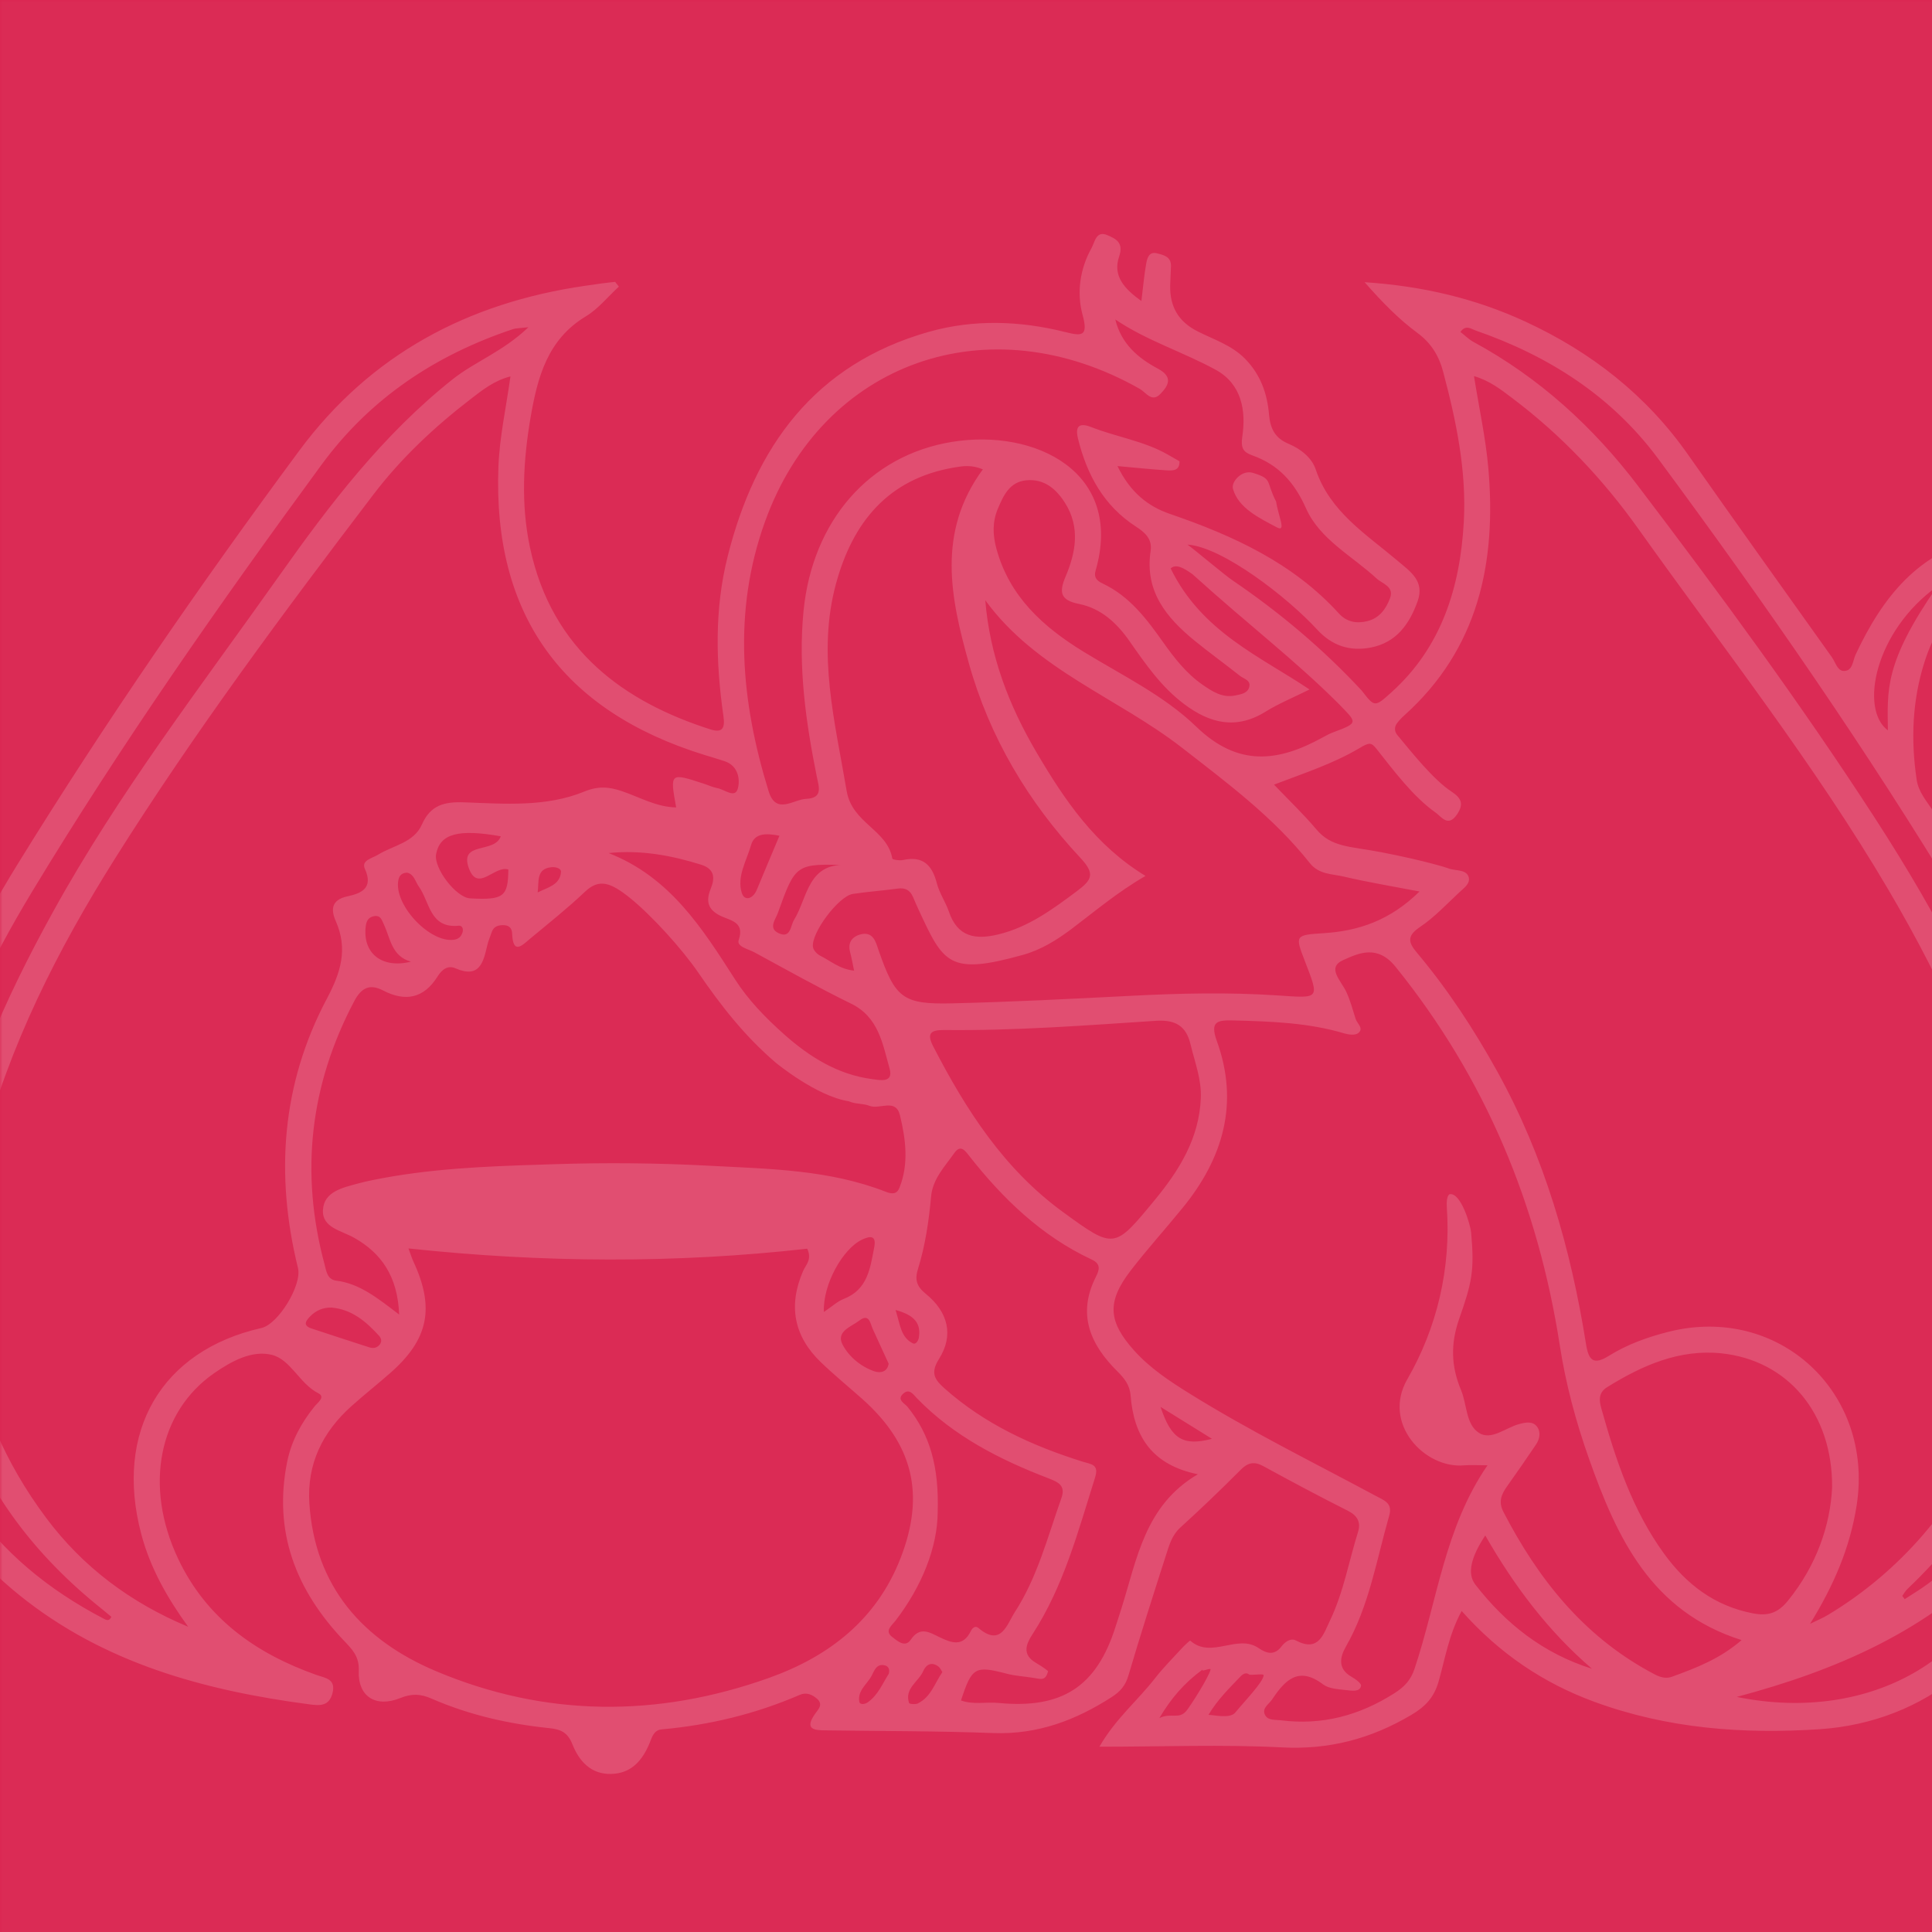 <svg xmlns="http://www.w3.org/2000/svg" xmlns:xlink="http://www.w3.org/1999/xlink" width="500" zoomAndPan="magnify" viewBox="0 0 375 375" height="500" preserveAspectRatio="xMidYMid meet" version="1.0"><defs><filter x="0%" y="0%" width="100%" height="100%" id="3eda7f5756"><feColorMatrix values="0 0 0 0 1 0 0 0 0 1 0 0 0 0 1 0 0 0 1 0" color-interpolation-filters="sRGB"></feColorMatrix></filter><mask id="82d3de5cf5"><g filter="url(#3eda7f5756)"><rect x="-37.5" width="450" fill="#000000" y="-37.5" height="450" fill-opacity="0.19"></rect></g></mask><clipPath id="2c2351a5b7"><path d="M 0 0 L 375 0 L 375 375 L 0 375 Z M 0 0" clip-rule="nonzero"></path></clipPath><clipPath id="4e2b66137e"><path d="M 0 45 L 375 45 L 375 345 L 0 345 Z M 0 45" clip-rule="nonzero"></path></clipPath><clipPath id="4955f36fa0"><path d="M 0 0 L 375 0 L 375 375 L 0 375 Z M 0 0" clip-rule="nonzero"></path></clipPath><clipPath id="e32d59e1b2"><rect x="0" width="375" y="0" height="375"></rect></clipPath></defs><rect x="-37.5" width="450" fill="#ffffff" y="-37.5" height="450" fill-opacity="1"></rect><rect x="-37.5" width="450" fill="#da2550" y="-37.5" height="450" fill-opacity="1"></rect><g mask="url(#82d3de5cf5)"><g transform="matrix(1, 0, 0, 1, 0, 0)"><g clip-path="url(#e32d59e1b2)"><g clip-path="url(#2c2351a5b7)"><rect x="-82.5" width="540" fill="#e2476e" height="540" y="-82.5" fill-opacity="1"></rect><rect x="-82.5" width="540" fill="#de315b" height="540" y="-82.5" fill-opacity="1"></rect></g><g clip-path="url(#4e2b66137e)"><path fill="#ffffff" d="M 173.828 254.27 C 174.762 257.199 174.82 259.543 177.18 260.742 C 177.746 261.031 178.242 260.258 178.352 259.617 C 178.789 256.859 177.504 255.262 173.828 254.27 M 104.363 173.223 C 106.285 172.242 108.691 171.793 108.887 169.266 C 108.945 168.504 107.797 168.25 107.035 168.324 C 104 168.625 104.641 171.176 104.363 173.223 M 225.023 333.484 C 227.262 332.359 228.848 333.82 230.285 332.066 C 231.156 331.004 234.613 325.535 234.965 324.086 C 235.086 323.602 233.176 324.594 233.379 324.086 C 229.754 326.758 227.309 329.66 225.023 333.484 M 172.512 324.883 C 172.766 323.938 172.391 323.418 171.785 323.262 C 170.152 322.816 169.695 324.277 169.199 325.234 C 168.328 326.891 166.395 328.137 166.793 330.312 C 166.914 330.965 167.906 330.773 168.375 330.457 C 170.457 329.031 171.328 326.695 172.512 324.883 M 225.266 273.078 C 227.336 279.379 229.668 280.723 235.242 279.273 C 231.953 277.227 229.051 275.426 225.266 273.078 M 234.566 332.852 C 235.559 332.852 238.727 333.664 239.766 332.406 C 241.543 330.23 245.242 326.43 245.277 325.148 C 245.289 324.773 242.738 325.246 242.438 325.004 C 241.855 324.566 241.277 324.895 240.828 325.355 C 238.629 327.652 236.332 329.879 234.566 332.852 M 182.91 324.555 C 182.656 324.168 182.488 323.723 182.172 323.492 C 180.844 322.477 179.754 323.07 179.211 324.328 C 178.305 326.43 175.5 327.715 176.453 330.555 C 176.527 330.762 177.676 330.859 178.133 330.641 C 180.672 329.418 181.41 326.758 182.91 324.555 M 79.758 186.66 C 75.996 185.594 75.781 182.137 74.512 179.438 C 74.109 178.59 73.895 177.625 72.66 177.816 C 71.609 177.988 71.148 178.629 71.004 179.691 C 70.301 184.906 73.988 188.086 79.758 186.66 M 151.293 162.215 C 148.668 161.695 146.441 161.695 145.777 164.039 C 144.906 167.078 142.984 170.137 143.977 173.305 C 144.52 175 146.164 174.469 146.891 172.715 C 148.293 169.328 149.719 165.953 151.293 162.215 M 172.488 264.695 C 171.461 262.449 170.457 260.234 169.43 258.02 C 168.91 256.895 168.738 254.828 166.781 256.328 C 165.246 257.512 162.211 258.418 163.539 260.984 C 164.762 263.316 167.047 265.254 169.719 266.172 C 170.832 266.547 172.211 266.367 172.488 264.695 M 79.043 169.387 C 78.113 169.41 77.559 169.824 77.352 170.691 C 76.238 175.398 83.336 183.078 88.125 182.402 C 89.02 182.27 89.492 181.797 89.758 181.023 C 89.988 180.344 89.746 179.609 89.043 179.68 C 83.375 180.238 83.434 175.035 81.281 172.059 C 80.594 171.105 80.398 169.715 79.043 169.387 M 64.352 253.801 C 62.695 253.762 61.305 254.367 60.207 255.504 C 59.445 256.289 58.645 257.258 60.449 257.852 C 64.207 259.086 67.969 260.332 71.742 261.539 C 72.516 261.781 73.289 261.59 73.773 260.887 C 74.16 260.32 74.004 259.75 73.543 259.242 C 71.027 256.484 68.27 254.137 64.352 253.801 M 164.965 167.949 C 154.445 167.586 154.445 167.574 150.988 177.188 C 150.504 178.531 149.055 180.188 151.184 181.156 C 153.492 182.195 153.43 179.668 154.109 178.578 C 156.828 174.188 156.746 167.102 164.965 167.949 M 376.023 113.809 C 363.906 122.48 360.887 137.66 366.434 141.762 C 366.375 134.02 365.625 128.785 376.023 113.809 M 159.914 254.656 C 161.484 253.605 162.523 252.613 163.746 252.129 C 168.426 250.328 168.91 246.145 169.684 242.102 C 170.141 239.746 168.91 239.867 167.336 240.602 C 163.574 242.371 159.684 249.336 159.914 254.656 M 97.195 162.324 C 88.922 160.859 85.406 161.828 84.645 165.781 C 84.137 168.492 88.523 174.215 91.234 174.371 C 97.75 174.734 98.621 174.055 98.668 168.781 C 96.059 167.863 92.742 173.328 91.004 168.516 C 89.082 163.23 96.02 165.746 97.195 162.324 M 288.289 298.031 C 285.531 302.203 284.707 305.434 286.367 307.574 C 292.277 315.195 299.605 320.965 309 323.902 C 300.488 316.598 293.887 307.816 288.289 298.031 M 337.102 329.371 C 363.641 334.777 385.117 320.758 388.598 301.625 C 374.137 316.695 356.316 324.23 337.102 329.371 M 118.125 165.578 C 130.07 170.246 136.32 180.199 142.684 190.117 C 145.27 194.156 148.645 197.605 152.234 200.797 C 157.156 205.164 162.621 208.586 169.297 209.457 C 170.746 209.652 173.48 210.27 172.668 207.402 C 171.316 202.637 170.566 197.422 165.184 194.801 C 158.824 191.691 152.633 188.207 146.406 184.832 C 145.246 184.203 142.938 183.758 143.383 182.449 C 144.531 179.125 142.027 178.711 140.289 177.961 C 137.59 176.812 136.855 175.203 137.941 172.531 C 138.789 170.453 138.754 168.66 136.055 167.828 C 130.301 166.035 124.461 164.938 118.125 165.578 M 150.602 206.289 C 144.352 200.957 139.73 194.895 135.488 188.715 C 132.391 184.203 126.43 177.602 122.152 174.188 C 118.535 171.309 116.297 170.477 113.555 173.074 C 110.191 176.27 106.551 179.16 102.984 182.125 C 101.461 183.383 99.574 185.512 99.406 181.203 C 99.359 180.078 98.754 179.559 97.629 179.57 C 96.637 179.582 95.816 179.848 95.453 180.902 C 95.164 181.773 94.762 182.633 94.57 183.527 C 93.809 186.84 93.047 189.973 88.391 187.941 C 86.891 187.289 85.742 188.23 84.934 189.527 C 82.273 193.797 78.668 194.496 74.352 192.246 C 71.703 190.867 70.109 191.801 68.777 194.289 C 60.145 210.594 58.211 227.637 63 245.43 C 63.336 246.699 63.508 248.355 65.273 248.574 C 69.746 249.145 73.133 251.828 77.473 255.152 C 77.195 247.691 73.965 243.203 68.766 240.266 C 66.227 238.824 62.504 238.305 62.684 234.871 C 62.867 231.266 66.566 230.516 69.578 229.695 C 70.473 229.453 71.367 229.246 72.273 229.066 C 83.059 226.852 94.012 226.391 104.969 226.055 C 105.789 226.016 106.688 225.992 107.617 225.969 C 117.652 225.641 127.688 225.738 137.711 226.27 C 137.785 226.281 137.844 226.281 137.906 226.281 C 149.418 226.887 160.988 227.043 171.945 231.328 C 173.152 231.797 174.082 231.824 174.59 230.527 C 176.43 225.883 175.801 221.141 174.688 216.496 C 173.879 213.098 170.746 215.41 168.789 214.648 C 167.52 214.141 165.957 214.332 164.75 213.754 C 158.473 212.785 150.602 206.289 150.602 206.289 M 254.176 133.828 C 250.863 135.473 248.133 136.586 245.664 138.121 C 239.957 141.676 234.855 140.43 229.852 136.668 C 225.438 133.367 222.363 128.918 219.27 124.488 C 216.805 120.945 213.73 118.09 209.465 117.234 C 205.824 116.508 205.508 115.008 206.84 111.887 C 208.809 107.23 209.691 102.367 206.766 97.688 C 205.051 94.941 202.715 92.898 199.223 93.223 C 195.957 93.527 194.762 96.176 193.672 98.773 C 192.609 101.293 192.68 103.844 193.395 106.469 C 195.91 115.781 202.473 121.684 210.273 126.473 C 217.77 131.07 225.934 134.988 232.195 141.047 C 240.297 148.887 248.07 147.906 256.703 143.152 C 257.383 142.777 258.07 142.402 258.785 142.137 C 263.898 140.25 263.344 140.25 259.727 136.5 C 251.168 127.973 242.535 121.465 231.457 111.449 C 230.781 111.016 228.445 109.094 227.227 110.34 C 233.246 122.699 244.781 127.5 254.176 133.828 M 182.004 293.543 C 181.957 300.234 179.004 307.852 173.758 314.648 C 173.066 315.531 171.641 316.562 173.164 317.723 C 174.156 318.484 175.68 319.887 176.77 318.277 C 178.57 315.605 180.418 316.84 182.328 317.758 C 184.688 318.906 186.902 319.73 188.438 316.586 C 188.68 316.078 189.258 315.438 189.898 315.98 C 194.312 319.742 195.438 315.293 196.961 312.934 C 201.363 306.148 203.344 298.309 206.016 290.785 C 206.887 288.332 205.426 287.68 203.441 286.914 C 194.035 283.301 185.148 278.777 178 271.422 C 177.312 270.707 176.527 269.438 175.34 270.48 C 173.961 271.688 175.594 272.379 176.152 273.066 C 180.527 278.484 182.281 284.715 182.004 293.543 M 233.078 213.137 C 233.234 209.496 231.906 206.145 231.082 202.711 C 230.238 199.129 228.156 197.895 224.371 198.137 C 210.672 199.031 196.961 200.086 183.211 199.926 C 180.539 199.902 179.875 200.664 181.145 203.121 C 187.492 215.422 194.883 226.922 206.309 235.246 C 216.309 242.539 216.281 242.453 224.117 232.945 C 228.918 227.129 232.762 220.938 233.078 213.137 M 369.227 309.766 C 369.387 309.969 369.543 310.188 369.699 310.395 C 371.164 309.438 372.676 308.543 374.09 307.504 C 395.309 291.961 403.434 270.32 402.504 244.859 C 401.598 219.738 393.242 196.734 380.391 175.434 C 362.41 145.633 342.566 117.051 321.879 89.074 C 312.859 76.871 300.586 69.059 286.379 64.133 C 285.496 63.82 284.504 62.984 283.465 64.426 C 284.332 65.102 285.094 65.875 286.004 66.371 C 298.746 73.277 309.254 82.871 317.91 94.277 C 333.887 115.32 349.555 136.598 363.922 158.793 C 376.133 177.672 386.785 197.352 392.82 219.172 C 402.227 253.16 396.52 283.41 370.242 308.41 C 369.832 308.797 369.555 309.305 369.227 309.766 M 102.562 63.52 C 100.75 63.723 100.133 63.699 99.586 63.879 C 84.535 68.898 71.875 77.293 62.395 90.223 C 42.648 117.148 23.496 144.508 6.219 173.09 C -9.902 199.734 -20.289 228.219 -17.012 260.113 C -14.473 284.762 -1.859 302.738 20.098 314.168 C 20.582 314.422 21.199 314.797 21.609 313.816 C 21.055 313.344 20.473 312.859 19.879 312.387 C -6.441 291.414 -15.68 264.055 -10.324 231.301 C -7.145 211.828 0.836 194.133 10.27 177.031 C 22.988 153.953 39.059 133.148 54.234 111.703 C 64.098 97.758 74.379 84.332 87.859 73.617 C 92.199 70.172 97.582 68.285 102.562 63.52 M 355.613 288.684 C 355.711 274.277 346.957 264.008 334.09 262.676 C 325.941 261.844 318.711 265.035 311.914 269.27 C 310.199 270.344 310.402 271.895 310.812 273.355 C 313.609 283.324 316.848 293.133 323.027 301.613 C 327.332 307.516 332.797 311.723 340.246 313.152 C 343.27 313.742 345.168 313.004 347.039 310.695 C 352.602 303.848 355.273 296 355.613 288.684 M 232.508 286.152 C 223.621 284.352 220.066 278.801 219.449 270.867 C 219.293 268.832 218.23 267.516 216.875 266.172 C 211.629 260.973 209.039 255.105 212.703 247.848 C 213.395 246.492 213.742 245.332 211.895 244.473 C 202.137 239.914 194.641 232.656 188.074 224.301 C 187.324 223.344 186.441 222.074 185.23 223.805 C 183.383 226.43 181.035 228.812 180.723 232.246 C 180.285 237.023 179.598 241.742 178.172 246.324 C 177.555 248.285 177.855 249.637 179.645 251.09 C 184.07 254.656 185.148 259.195 182.27 263.754 C 180.539 266.5 181.398 267.758 183.332 269.488 C 191.121 276.418 200.32 280.625 210.117 283.699 C 211.883 284.242 213.367 284.23 212.535 286.844 C 209.246 297.27 206.453 307.902 200.406 317.203 C 199.148 319.137 198.34 321.145 201.047 322.742 C 202.789 323.758 203.43 324.375 203.43 324.375 C 202.934 326.285 202.16 325.934 200.406 325.645 C 198.738 325.379 197.02 325.293 195.391 324.859 C 189.258 323.262 188.641 323.578 186.527 330.059 C 188.918 330.93 191.422 330.301 193.852 330.543 C 206.164 331.73 212.848 327.363 216.512 315.789 C 216.887 314.613 217.285 313.441 217.648 312.266 C 220.684 302.641 222.207 292.176 232.508 286.152 M 190.77 91.105 C 188.547 90.164 186.852 90.465 185.195 90.742 C 172.305 92.934 165.488 101.449 162.258 113.324 C 158.57 126.922 162.078 140.129 164.336 153.531 C 165.414 159.832 172.223 161.016 173.199 166.652 C 173.238 166.871 174.652 167.078 175.34 166.918 C 179.199 166.086 180.941 167.961 181.848 171.469 C 182.344 173.379 183.551 175.098 184.191 176.984 C 185.859 181.855 189.293 182.449 193.746 181.375 C 199.633 179.957 204.277 176.512 209.016 172.98 C 212.016 170.73 212.582 169.594 209.68 166.484 C 199.535 155.637 192.039 143.031 188.039 128.676 C 184.52 116.094 181.785 103.312 190.77 91.105 M 165.777 188.402 C 165.5 187.023 165.27 185.824 164.98 184.699 C 164.434 182.484 165.98 181.664 166.902 181.398 C 169.539 180.637 170.02 182.969 170.516 184.398 C 173.758 193.723 175.172 194.98 184.809 194.75 C 196.406 194.473 207.988 193.879 219.559 193.285 C 229.004 192.793 238.445 192.586 247.855 193.203 C 256.195 193.758 256.184 194.074 253.246 186.477 C 251.359 181.59 251.359 181.48 256.875 181.133 C 263.707 180.707 269.777 178.676 275.531 173.039 C 270.066 171.988 265.41 171.227 260.84 170.148 C 258.555 169.605 256.027 169.785 254.215 167.5 C 247.238 158.684 238.289 152.031 229.488 145.184 C 216.949 135.41 201.109 130.055 191.242 116.508 C 192.125 127.332 195.859 136.996 201.219 146.09 C 206.633 155.285 212.559 164.066 222.34 170.016 C 216.863 173.184 212.512 176.898 207.953 180.332 C 205.098 182.473 202.062 184.359 198.594 185.328 C 184.191 189.355 183.141 186.996 178.328 176.633 C 177.93 175.797 177.578 174.938 177.203 174.078 C 176.637 172.785 175.715 172.266 174.254 172.473 C 171.352 172.871 168.414 173.074 165.523 173.512 C 162.777 173.934 157.375 181.145 157.797 183.828 C 157.895 184.457 158.582 185.184 159.188 185.496 C 161.207 186.5 162.961 188.109 165.777 188.402 M 216.898 90.465 C 219.355 95.523 222.777 98.281 227.129 99.766 C 239.379 103.977 250.961 109.262 259.887 119.082 C 261.371 120.715 263.293 121.09 265.41 120.559 C 267.77 119.965 269.016 118.188 269.801 116.121 C 270.66 113.832 268.324 113.324 267.211 112.297 C 262.461 107.906 256.184 104.703 253.512 98.703 C 251.238 93.598 248.18 90.223 243.102 88.398 C 241.336 87.77 240.793 87.031 241.133 84.707 C 241.879 79.664 240.996 74.547 235.992 71.789 C 229.633 68.309 222.594 66.141 216.477 62.008 C 217.637 66.746 220.902 69.504 224.711 71.535 C 227.758 73.156 226.828 74.828 225.184 76.508 C 223.551 78.176 222.402 76.145 221.254 75.492 C 191.906 58.836 159.684 70.172 148.484 101.254 C 142.188 118.73 143.832 136.223 149.188 153.578 C 150.637 158.246 153.965 155.164 156.504 155.055 C 159.805 154.91 158.934 152.684 158.535 150.723 C 156.406 140.105 154.895 129.484 155.969 118.562 C 157.688 101.184 168.656 88.375 184.832 85.762 C 200.867 83.172 218.195 91.578 212.656 110.75 C 212.27 112.043 212.859 112.707 214.008 113.254 C 219.258 115.719 222.582 120.16 225.824 124.742 C 227.965 127.754 230.273 130.719 233.367 132.871 C 235.266 134.191 237.25 135.52 239.766 134.988 C 240.793 134.77 242.074 134.602 242.449 133.453 C 242.91 132.023 241.398 131.77 240.637 131.152 C 237.734 128.844 234.723 126.68 231.844 124.332 C 226.379 119.855 222.16 114.742 223.332 106.965 C 223.684 104.652 222.316 103.395 220.453 102.188 C 214.277 98.195 210.988 92.195 209.258 85.215 C 208.676 82.895 209.293 81.902 211.832 82.906 C 216.598 84.781 222.039 85.605 226.547 88.168 L 228.941 89.535 C 228.992 91.434 227.578 91.359 226.367 91.289 C 223.477 91.105 220.586 90.793 216.898 90.465 M 338.043 318.34 C 320.438 312.777 313.824 298.395 308.422 283.129 C 305.895 275.992 303.91 268.652 302.762 261.176 C 298.531 233.879 288.336 209.289 270.898 187.676 C 267.383 183.309 263.777 184.965 260.707 186.355 C 257.43 187.832 260.297 190.301 261.348 192.586 C 262.086 194.207 262.582 196.02 263.125 197.762 C 263.402 198.68 264.816 199.625 263.598 200.543 C 263.027 200.98 261.797 200.836 260.973 200.594 C 253.922 198.488 246.691 198.258 239.426 198.066 C 236.344 197.992 234.781 198.188 236.188 202.066 C 240.562 214.129 237.406 224.832 229.535 234.461 C 226.223 238.535 222.68 242.441 219.477 246.602 C 214.773 252.699 215.086 256.531 220.188 262.195 C 223.246 265.578 226.973 268.047 230.781 270.418 C 242.461 277.699 254.793 283.77 266.898 290.277 C 268.676 291.234 270.355 291.73 269.645 294.184 C 267.176 302.773 265.762 311.711 261.238 319.598 C 260.055 321.664 259.645 323.902 262.266 325.426 C 264.383 326.672 264.176 327.203 264.176 327.203 C 263.973 328.449 262.473 328.172 261.203 328.039 C 259.691 327.871 257.902 327.773 256.789 326.926 C 251.977 323.285 249.34 326.227 246.887 329.902 C 246.258 330.832 244.77 331.633 245.617 333 C 246.211 333.965 247.527 333.773 248.605 333.906 C 256.598 334.922 263.816 332.988 270.598 328.691 C 272.582 327.445 273.828 326.105 274.551 323.938 C 278.977 310.77 280.379 296.543 288.723 284.414 C 286.836 284.414 285.469 284.316 284.129 284.426 C 276.512 285.078 268.215 276.309 273.148 267.734 C 278.953 257.656 281.648 246.215 280.828 234.34 C 280.672 232.004 281.371 231.797 281.371 231.797 C 283.547 231.398 285.41 237.75 285.543 239.211 C 286.219 246.711 285.688 248.949 283.234 255.965 C 281.516 260.852 281.66 265.23 283.586 269.812 C 284.758 272.621 284.504 276.488 287.066 278.121 C 289.461 279.66 292.254 277.094 294.891 276.406 C 296.137 276.066 297.5 275.812 298.324 276.902 C 299.109 277.93 298.879 279.285 298.129 280.398 C 296.305 283.082 294.48 285.754 292.594 288.391 C 291.445 289.988 290.766 291.441 291.82 293.473 C 298.504 306.379 307.211 317.371 320.199 324.473 C 321.539 325.195 322.895 326.055 324.574 325.438 C 329.195 323.746 333.801 322.016 338.043 318.34 M 79.285 242.32 C 79.781 243.664 79.953 244.23 80.191 244.754 C 84.461 253.883 83.191 260.027 75.621 266.609 C 73.18 268.75 70.629 270.77 68.211 272.934 C 62.613 277.953 59.555 284.133 60.047 291.801 C 61.113 308.012 70.461 318.387 84.605 324.363 C 105.828 333.312 127.59 333.41 149.258 325.68 C 160.93 321.52 170.164 314.359 174.809 302.41 C 179.621 290.023 177.203 280.289 167.348 271.52 C 164.688 269.16 161.93 266.898 159.367 264.441 C 154.086 259.375 152.949 253.449 155.887 246.688 C 156.395 245.527 157.664 244.473 156.684 242.371 C 131.195 245.234 105.5 245.129 79.285 242.32 M 36.52 315.75 C 32.492 310.188 29.18 304.395 27.426 297.789 C 22.141 277.895 31.297 262.156 50.738 257.766 C 54.027 257.027 58.656 249.41 57.836 246.117 C 53.387 228.035 54.656 210.426 63.422 193.891 C 66.156 188.75 67.57 184.227 65.164 178.762 C 64.23 176.645 64.246 174.672 67.414 173.984 C 69.977 173.426 72.574 172.496 70.82 168.637 C 70.074 166.98 72.238 166.605 73.348 165.914 C 76.301 164.078 80.324 163.605 81.91 160 C 83.566 156.25 86.273 155.598 90.047 155.73 C 97.906 156.008 105.938 156.699 113.422 153.641 C 116.141 152.527 118.207 152.707 120.797 153.59 C 124.184 154.75 127.41 156.641 131.242 156.723 C 130.023 149.961 130.023 149.961 136.602 152.113 C 137.484 152.395 138.34 152.816 139.234 152.973 C 140.602 153.227 142.633 154.992 143.191 153.133 C 143.699 151.402 143.359 148.703 140.723 147.773 C 139.406 147.324 138.074 146.949 136.746 146.539 C 109.105 137.988 95.621 119.289 96.746 90.516 C 96.977 84.734 98.258 79 99.078 73.062 C 95.926 73.859 93.613 75.711 91.316 77.488 C 84.305 82.883 77.848 88.941 72.492 95.969 C 54.98 118.961 37.727 142.16 22.324 166.641 C 11.188 184.348 1.766 202.914 -3.527 223.332 C -10.168 248.984 -7.168 273.008 8.949 294.609 C 16.059 304.141 25.359 311.105 36.52 315.75 M 351.332 315.184 C 352.52 314.59 353.762 314.094 354.887 313.406 C 382.844 296.555 397.016 263.645 390.559 231.676 C 386.289 210.473 377.426 191.23 366.582 172.773 C 352.133 148.207 334.5 125.82 318.008 102.656 C 311.176 93.055 303.102 84.492 293.633 77.355 C 291.383 75.648 289.145 73.883 286.098 73 C 287.102 79.289 288.371 85.023 288.879 90.816 C 290.5 109.188 286.957 125.965 272.531 138.895 C 271.781 139.574 271.312 140.141 271.02 140.59 C 270.621 141.23 270.707 142.051 271.191 142.633 C 274.082 146.117 278.227 151.352 281.758 153.664 C 283.754 154.969 284.129 156.168 282.762 158.137 C 281.047 160.617 279.777 158.512 278.641 157.715 C 274.297 154.656 270.453 149.492 267.188 145.367 C 266.148 144.047 265.75 144.082 263.852 145.223 C 258.82 148.207 253.246 150.023 247.285 152.297 C 250.234 155.379 253.016 158.031 255.473 160.945 C 258.457 164.512 262.023 164.246 268.059 165.406 C 277.09 167.16 281.082 168.527 281.082 168.527 C 282.254 169.074 284.539 168.648 285.047 170.172 C 285.484 171.457 284.141 172.375 283.258 173.195 C 280.777 175.508 278.422 178.047 275.629 179.922 C 273.078 181.641 273.293 182.875 275.035 184.93 C 281.02 192.055 286.086 199.793 290.598 207.934 C 299.773 224.492 304.902 242.371 307.852 260.934 C 308.359 264.094 309.328 265.012 312.289 263.16 C 315.844 260.949 319.773 259.531 323.848 258.504 C 345.25 253.098 363.773 270.273 360.379 292.164 C 359.082 300.488 355.879 307.805 351.332 315.184 M 120.121 55.633 C 117.992 57.578 116.129 59.949 113.711 61.402 C 106.285 65.875 104.34 73.195 103.008 80.887 C 101.559 89.316 101.074 97.797 102.863 106.238 C 107.156 126.449 121.449 136.309 137.859 141.566 C 140.371 142.379 140.734 141.168 140.41 138.945 C 138.934 128.613 138.668 118.273 141.219 108.078 C 146.562 86.727 158.098 70.727 180.227 64.426 C 189.004 61.934 197.965 62.246 206.805 64.461 C 209.945 65.246 211.277 65.332 210.141 61.172 C 208.957 56.852 209.586 52.234 211.871 48.133 C 212.523 46.949 212.754 44.688 214.965 45.652 C 216.562 46.344 218.156 47.082 217.227 49.777 C 215.934 53.551 218.219 56.055 221.543 58.426 C 221.895 55.582 222.086 53.332 222.484 51.121 C 222.668 50.117 223.031 48.785 224.531 49.16 C 225.812 49.488 227.348 49.789 227.285 51.676 C 227.25 52.922 227.164 54.156 227.129 55.391 C 227.043 59.488 228.699 62.43 232.473 64.328 C 235.617 65.914 239.051 66.988 241.652 69.625 C 244.66 72.676 245.98 76.398 246.316 80.465 C 246.559 83.195 247.469 85.035 250.102 86.137 C 252.438 87.117 254.613 88.82 255.387 91.133 C 258.156 99.355 265.145 103.66 271.215 108.801 C 273.766 110.957 276.57 112.77 275.156 116.711 C 273.574 121.129 271.035 124.73 266.062 125.688 C 261.977 126.473 258.531 125.336 255.629 122.168 C 249.91 115.938 237.25 106.141 230.492 105.707 C 232.098 106.879 237.672 111.598 239.316 112.707 C 248.434 118.914 256.836 125.988 264.324 134.059 C 266.836 137.312 266.836 137.312 270.188 134.273 C 279.801 125.566 283.402 114.004 284.117 101.41 C 284.684 91.41 282.664 81.746 280.113 72.152 C 279.293 69.059 277.781 66.578 275.133 64.629 C 271.543 61.98 268.41 58.801 264.867 54.773 C 276.281 55.535 286.438 57.977 296.062 62.418 C 308.781 68.297 319.52 76.652 327.645 88.242 C 336.883 101.398 346.23 114.461 355.566 127.562 C 356.266 128.543 356.629 130.234 357.91 130.234 C 359.641 130.234 359.617 128.238 360.16 127.078 C 365.348 116.012 372.336 106.988 385.141 104.254 C 387.609 103.723 390.086 103.613 392.516 103.977 C 394.355 104.254 396.93 104.086 397.074 106.902 C 397.219 109.602 394.586 109.395 393.062 109.793 C 383.023 112.371 376.676 118.719 373.57 128.422 C 371.164 135.906 370.871 143.602 372.023 151.34 C 372.371 153.711 373.957 155.516 375.238 157.426 C 388.078 176.523 398.742 196.66 404.004 219.266 C 408.973 240.59 409.965 261.844 400.848 282.43 C 398.211 288.379 396.18 294.316 394.801 300.703 C 390.461 320.77 373.738 334.27 353.219 335.637 C 338.25 336.629 323.633 335.516 309.473 330.324 C 299.582 326.695 291.07 320.977 283.707 312.691 C 281.203 317.285 280.5 321.969 279.219 326.418 C 278.336 329.48 276.656 331.258 273.91 332.879 C 266.113 337.484 258.023 339.652 248.82 339.168 C 237.285 338.574 225.691 339.035 213.395 339.035 C 216.523 333.602 220.828 330.07 224.156 325.789 C 225.762 323.723 227.637 321.848 229.414 319.91 C 229.922 319.355 230.961 318.387 231.023 318.449 C 235.121 322.078 240.152 317.059 244.301 319.898 C 245.809 320.926 247.348 321.41 248.738 319.574 C 249.414 318.68 250.527 317.879 251.555 318.426 C 255.992 320.758 256.898 317.141 258.168 314.504 C 260.781 309.051 261.809 303.062 263.598 297.328 C 264.176 295.492 263.5 294.184 261.625 293.242 C 256.113 290.461 250.66 287.559 245.242 284.594 C 243.453 283.625 242.242 283.844 240.805 285.297 C 236.996 289.129 233.078 292.879 229.074 296.52 C 227.469 297.996 226.949 299.895 226.344 301.77 C 223.852 309.547 221.348 317.336 219.039 325.172 C 218.473 327.121 217.492 328.293 215.824 329.371 C 208.797 333.906 201.387 336.699 192.812 336.387 C 182.027 335.973 171.219 336.023 160.406 335.863 C 158.172 335.84 155.996 335.793 158.219 332.637 C 158.762 331.848 159.828 330.906 158.668 329.805 C 157.711 328.922 156.539 328.414 155.27 328.957 C 146.684 332.672 137.723 334.836 128.426 335.672 C 126.914 335.805 126.551 337.184 126.105 338.285 C 124.715 341.672 122.574 344.211 118.668 344.32 C 114.703 344.43 112.395 341.84 111.086 338.527 C 110.191 336.277 108.875 335.66 106.602 335.43 C 98.742 334.621 91.051 332.879 83.785 329.707 C 81.656 328.777 79.965 328.68 77.703 329.586 C 72.902 331.535 69.43 329.262 69.637 324.289 C 69.758 321.496 68.344 320.117 66.734 318.426 C 57.438 308.664 53 297.305 55.742 283.723 C 56.555 279.707 58.465 276.199 61.027 273.02 C 61.598 272.293 63.242 271.168 61.789 270.43 C 58.113 268.566 56.434 263.863 52.734 262.969 C 48.887 262.035 44.934 264.203 41.547 266.547 C 30.836 273.984 27.91 288.391 34.535 302.469 C 40 314.094 49.625 320.941 61.438 325.113 C 63.07 325.691 65.262 325.84 64.535 328.645 C 63.895 331.16 62.105 331.086 60.195 330.832 C 39.711 328.137 20.16 322.863 3.703 309.57 C -12.211 296.715 -20.457 279.719 -22.223 259.559 C -25.172 225.68 -13.832 195.656 3.559 167.512 C 20.535 140.02 38.875 113.422 58.102 87.453 C 71.934 68.777 90.832 58.766 113.566 55.473 C 114.641 55.316 115.707 55.16 116.77 55.016 C 117.641 54.895 118.523 54.809 119.395 54.711 C 119.637 55.027 119.879 55.328 120.121 55.633" fill-opacity="1" fill-rule="nonzero"></path></g><path fill="#ffffff" d="M 247.695 97.359 C 248.129 100.25 249.75 103.383 247.828 102.355 C 244.453 100.562 240.367 98.629 239.316 94.879 C 238.93 93.535 241.047 91.105 243.223 91.793 C 247.102 93.004 245.629 93.355 247.695 97.359" fill-opacity="1" fill-rule="nonzero"></path><g clip-path="url(#4955f36fa0)"><rect x="-82.5" width="540" fill="#ffffff" height="540" y="-82.5" fill-opacity="0.1"></rect><path stroke-linecap="butt" transform="matrix(12.092, 0, 0, -12.095, -1432.166, 6348.294)" fill="none" stroke-linejoin="miter" d="M 114.75 491.04 L 155.06 491.04 L 155.06 526.74 L 114.75 526.74 Z M 114.75 491.04" stroke="#00a5e4" stroke-width="1" stroke-opacity="0.1" stroke-miterlimit="10"></path></g></g></g></g></svg>